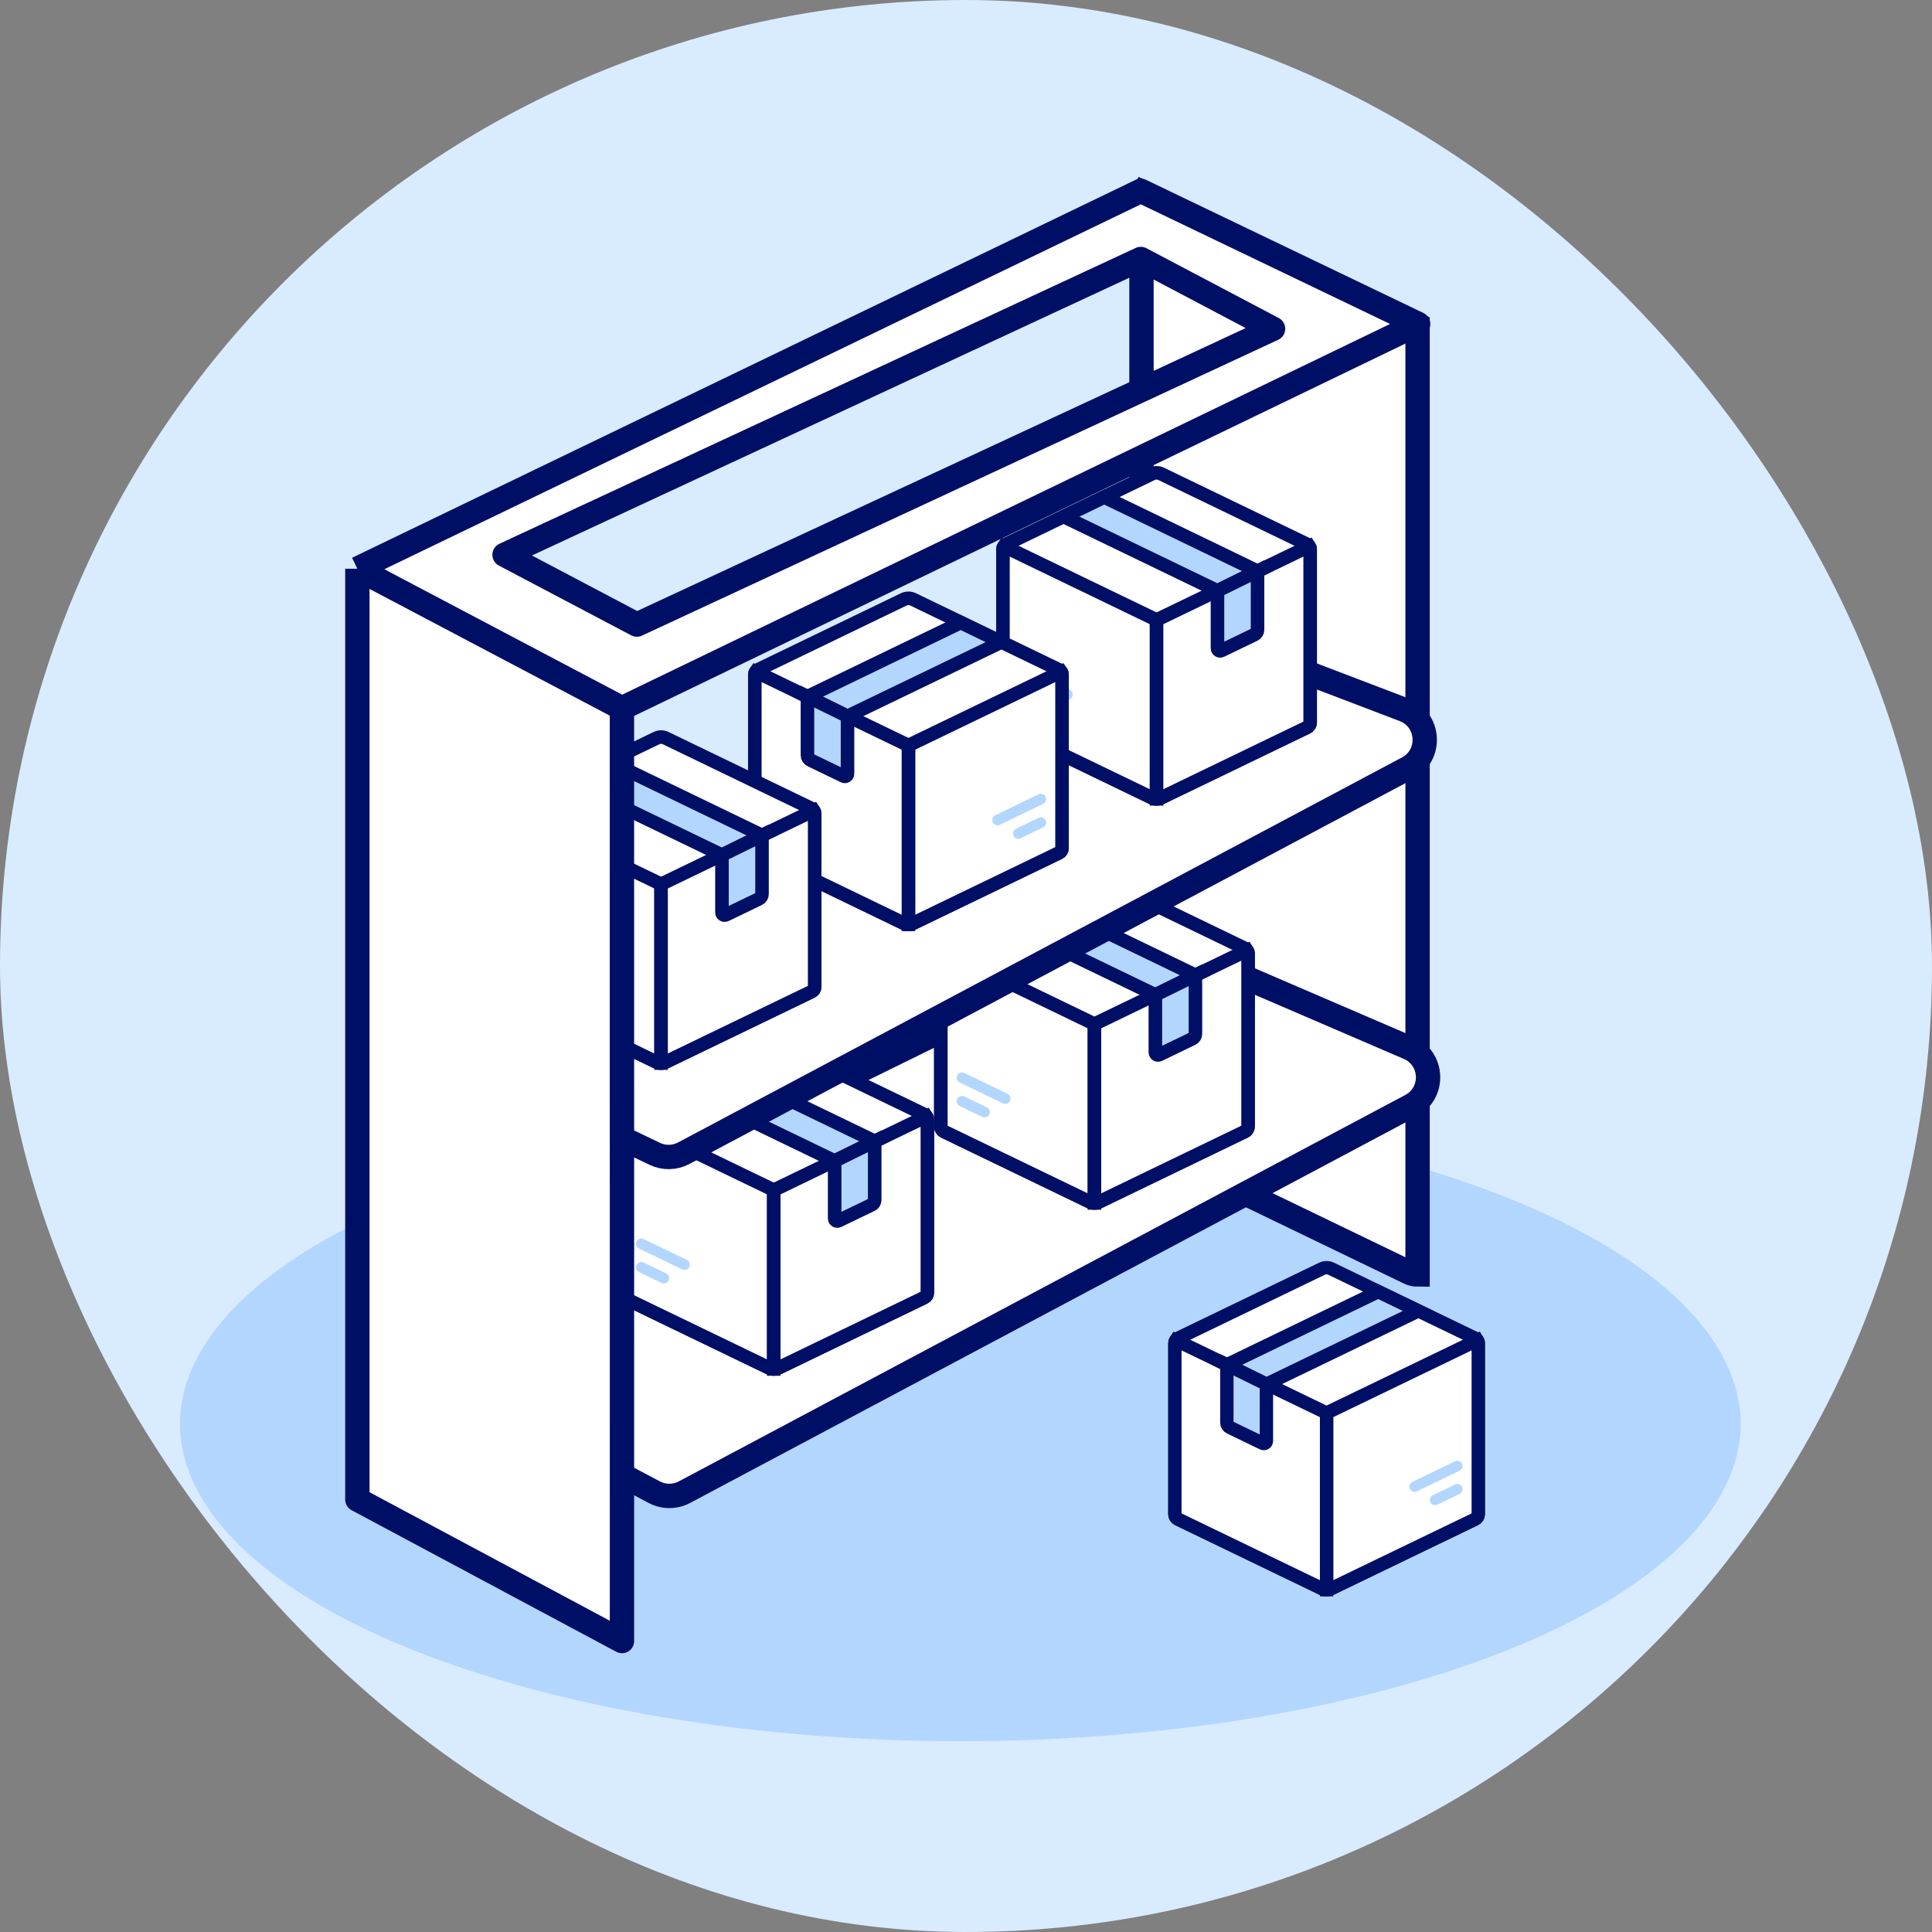 <svg width="60" height="60" viewBox="0 0 60 60" fill="none" xmlns="http://www.w3.org/2000/svg">
<rect x="0" y="0" width="60" height="60" fill="#808080" stroke="none"/>
<g clip-path="url(#clip0_9634_49861)">
<rect width="60" height="60" rx="30" fill="#D9EBFF"/>
<path d="M5.591 44.221C5.591 45.515 6.218 46.797 7.436 47.992C8.654 49.188 10.439 50.274 12.689 51.188C14.939 52.103 17.61 52.829 20.55 53.324C23.491 53.819 26.642 54.074 29.824 54.074C33.006 54.074 36.157 53.819 39.097 53.324C42.037 52.829 44.709 52.103 46.959 51.188C49.209 50.274 50.994 49.188 52.212 47.992C53.43 46.797 54.057 45.515 54.057 44.221C54.057 42.928 53.43 41.647 52.212 40.451C50.994 39.256 49.209 38.169 46.959 37.255C44.709 36.34 42.037 35.614 39.097 35.119C36.157 34.624 33.006 34.369 29.824 34.369C26.642 34.369 23.491 34.624 20.55 35.119C17.61 35.614 14.939 36.34 12.689 37.255C10.439 38.169 8.654 39.256 7.436 40.451C6.218 41.647 5.591 42.928 5.591 44.221Z" fill="#B3D6FF"/>
<path d="M35.499 5.98C35.468 6.028 35.45 6.084 35.45 6.142V35.323C35.45 35.378 35.466 35.433 35.495 35.48C35.525 35.527 35.567 35.565 35.617 35.589L43.767 39.523C43.847 39.562 43.935 39.582 44.024 39.582V10.095L35.499 5.98Z" fill="white" stroke="#000F66" stroke-width="0.756"/>
<path d="M20.32 46.341L12.299 42.104C11.576 41.722 11.591 40.682 12.325 40.322L35.02 29.163C35.282 29.034 35.588 29.026 35.856 29.142L43.745 32.538C44.515 32.87 44.56 33.945 43.819 34.339L21.257 46.34C20.964 46.496 20.613 46.496 20.32 46.341Z" fill="white" stroke="#000F66" stroke-width="0.756" stroke-linejoin="round"/>
<path d="M33.846 27.266L29.312 29.455C29.284 29.468 29.26 29.489 29.244 29.515C29.227 29.542 29.219 29.572 29.219 29.603V34.989C29.219 35.02 29.227 35.05 29.244 35.077C29.26 35.103 29.284 35.124 29.312 35.137L33.846 37.326C33.891 37.348 33.94 37.359 33.989 37.359C34.039 37.359 34.087 37.348 34.132 37.326L38.666 35.137C38.694 35.124 38.718 35.103 38.734 35.077C38.751 35.05 38.759 35.02 38.759 34.989V29.603C38.759 29.572 38.751 29.542 38.734 29.515C38.718 29.489 38.694 29.468 38.666 29.455L34.132 27.266C34.087 27.244 34.039 27.233 33.989 27.233C33.94 27.233 33.891 27.244 33.846 27.266Z" fill="white" stroke="#000F66" stroke-width="0.421"/>
<path d="M29.246 29.513C29.228 29.54 29.219 29.571 29.219 29.603V34.989C29.219 35.02 29.227 35.05 29.244 35.077C29.26 35.103 29.284 35.124 29.312 35.137L33.846 37.326C33.891 37.348 33.94 37.359 33.989 37.359V31.803L29.246 29.513Z" fill="white" stroke="#000F66" stroke-width="0.421"/>
<path d="M38.732 29.513C38.75 29.54 38.759 29.571 38.76 29.603V34.989C38.76 35.02 38.751 35.05 38.734 35.077C38.718 35.103 38.694 35.124 38.667 35.137L34.132 37.326C34.088 37.348 34.039 37.359 33.989 37.359V31.803L38.732 29.513Z" fill="white" stroke="#000F66" stroke-width="0.421"/>
<path d="M30.576 34.702C30.551 34.702 30.527 34.697 30.505 34.686L29.804 34.348C29.785 34.338 29.767 34.325 29.753 34.309C29.739 34.293 29.728 34.274 29.721 34.254C29.713 34.233 29.71 34.212 29.712 34.19C29.713 34.169 29.718 34.148 29.728 34.128C29.767 34.047 29.866 34.012 29.947 34.052L30.647 34.39C30.667 34.399 30.684 34.412 30.699 34.428C30.713 34.444 30.724 34.463 30.731 34.483C30.738 34.504 30.741 34.526 30.74 34.547C30.739 34.569 30.733 34.59 30.724 34.609C30.696 34.668 30.637 34.702 30.576 34.702Z" fill="#B3D6FF"/>
<path d="M31.22 34.283C31.195 34.283 31.171 34.277 31.149 34.266L29.805 33.618C29.724 33.578 29.689 33.48 29.729 33.398C29.768 33.317 29.867 33.282 29.948 33.322L31.292 33.97C31.373 34.01 31.408 34.108 31.368 34.19C31.34 34.248 31.281 34.283 31.22 34.283Z" fill="#B3D6FF"/>
<path d="M37.125 30.286L32.365 27.987L31.11 28.595L35.881 30.898L37.125 30.286Z" fill="#B3D6FF" stroke="#000F66" stroke-width="0.421"/>
<path d="M35.881 30.898V32.682C35.881 32.743 35.944 32.782 35.999 32.756L37.032 32.257C37.06 32.244 37.083 32.223 37.1 32.197C37.116 32.17 37.125 32.14 37.125 32.109V30.286L35.881 30.898Z" fill="#B3D6FF" stroke="#000F66" stroke-width="0.421"/>
<path d="M23.887 32.423L19.352 34.612C19.324 34.625 19.301 34.646 19.284 34.672C19.268 34.699 19.259 34.729 19.259 34.76V40.146C19.259 40.177 19.268 40.207 19.284 40.234C19.301 40.26 19.324 40.281 19.352 40.294L23.887 42.483C23.931 42.505 23.98 42.516 24.03 42.516C24.079 42.516 24.128 42.505 24.173 42.483L28.707 40.294C28.735 40.281 28.758 40.26 28.775 40.234C28.791 40.207 28.8 40.177 28.8 40.146V34.76C28.8 34.729 28.791 34.699 28.775 34.672C28.758 34.646 28.735 34.625 28.707 34.612L24.173 32.423C24.128 32.401 24.079 32.39 24.03 32.39C23.98 32.39 23.931 32.401 23.887 32.423Z" fill="white" stroke="#000F66" stroke-width="0.421"/>
<path d="M19.287 34.67C19.269 34.697 19.259 34.728 19.259 34.76V40.146C19.259 40.177 19.268 40.207 19.284 40.234C19.301 40.26 19.324 40.281 19.352 40.294L23.887 42.483C23.931 42.505 23.98 42.516 24.03 42.516V36.96L19.287 34.67Z" fill="white" stroke="#000F66" stroke-width="0.421"/>
<path d="M28.773 34.67C28.791 34.697 28.8 34.728 28.8 34.76V40.146C28.8 40.177 28.791 40.207 28.775 40.234C28.759 40.26 28.735 40.281 28.707 40.294L24.173 42.483C24.128 42.505 24.079 42.516 24.03 42.516V36.96L28.773 34.67Z" fill="white" stroke="#000F66" stroke-width="0.421"/>
<path d="M20.616 39.859C20.592 39.859 20.567 39.853 20.545 39.843L19.845 39.505C19.826 39.495 19.808 39.482 19.794 39.466C19.779 39.45 19.768 39.431 19.761 39.411C19.754 39.39 19.751 39.369 19.752 39.347C19.753 39.326 19.759 39.305 19.768 39.285C19.808 39.203 19.906 39.169 19.988 39.209L20.688 39.547C20.707 39.556 20.725 39.569 20.739 39.585C20.754 39.601 20.765 39.62 20.772 39.64C20.779 39.661 20.782 39.682 20.781 39.704C20.779 39.725 20.774 39.747 20.765 39.766C20.736 39.825 20.677 39.859 20.616 39.859Z" fill="#B3D6FF"/>
<path d="M21.261 39.44C21.236 39.44 21.212 39.434 21.189 39.423L19.846 38.775C19.764 38.735 19.73 38.637 19.769 38.555C19.809 38.474 19.907 38.439 19.989 38.479L21.332 39.127C21.414 39.167 21.448 39.265 21.409 39.347C21.381 39.405 21.322 39.44 21.261 39.44Z" fill="#B3D6FF"/>
<path d="M27.165 35.443L22.405 33.144L21.151 33.752L25.921 36.055L27.165 35.443Z" fill="#B3D6FF" stroke="#000F66" stroke-width="0.421"/>
<path d="M25.921 36.055V37.839C25.921 37.9 25.985 37.939 26.039 37.913L27.072 37.414C27.1 37.401 27.124 37.38 27.14 37.353C27.157 37.327 27.165 37.297 27.165 37.266V35.443L25.921 36.055Z" fill="#B3D6FF" stroke="#000F66" stroke-width="0.421"/>
<path d="M20.333 35.833L12.422 32.04C11.669 31.679 11.664 30.609 12.413 30.241L35.042 19.114C35.291 18.992 35.58 18.979 35.84 19.078L43.602 22.04C44.405 22.346 44.474 23.454 43.716 23.857L21.235 35.814C20.955 35.963 20.62 35.97 20.333 35.833Z" fill="white" stroke="#000F66" stroke-width="0.756" stroke-linejoin="round"/>
<path d="M35.775 14.716L31.24 16.905C31.213 16.918 31.189 16.939 31.173 16.965C31.156 16.992 31.148 17.022 31.148 17.053V22.439C31.148 22.47 31.156 22.5 31.173 22.527C31.189 22.553 31.213 22.574 31.24 22.587L35.775 24.776C35.819 24.798 35.868 24.809 35.918 24.809C35.967 24.809 36.016 24.798 36.061 24.776L40.595 22.587C40.623 22.574 40.646 22.553 40.663 22.527C40.679 22.5 40.688 22.47 40.688 22.439V17.053C40.688 17.022 40.679 16.992 40.663 16.965C40.646 16.939 40.623 16.918 40.595 16.905L36.061 14.716C36.016 14.694 35.967 14.683 35.918 14.683C35.868 14.683 35.819 14.694 35.775 14.716Z" fill="white" stroke="#000F66" stroke-width="0.421"/>
<path d="M31.175 16.963C31.157 16.99 31.148 17.021 31.148 17.053V22.439C31.148 22.47 31.156 22.5 31.173 22.527C31.189 22.553 31.213 22.574 31.24 22.587L35.775 24.776C35.819 24.798 35.868 24.809 35.918 24.809V19.253L31.175 16.963Z" fill="white" stroke="#000F66" stroke-width="0.421"/>
<path d="M40.661 16.963C40.679 16.99 40.688 17.021 40.688 17.053V22.439C40.688 22.47 40.679 22.5 40.663 22.527C40.647 22.553 40.623 22.574 40.595 22.587L36.061 24.776C36.016 24.798 35.968 24.809 35.918 24.809V19.253L40.661 16.963Z" fill="white" stroke="#000F66" stroke-width="0.421"/>
<path d="M32.505 22.152C32.48 22.152 32.455 22.146 32.433 22.136L31.733 21.798C31.714 21.788 31.696 21.775 31.682 21.759C31.668 21.743 31.656 21.724 31.649 21.704C31.642 21.683 31.639 21.662 31.64 21.64C31.642 21.619 31.647 21.598 31.657 21.578C31.696 21.496 31.794 21.462 31.876 21.502L32.576 21.84C32.596 21.849 32.613 21.862 32.627 21.878C32.642 21.894 32.653 21.913 32.66 21.933C32.667 21.954 32.67 21.975 32.669 21.997C32.668 22.019 32.662 22.04 32.653 22.059C32.624 22.118 32.566 22.152 32.505 22.152Z" fill="#B3D6FF"/>
<path d="M33.149 21.733C33.124 21.733 33.1 21.727 33.078 21.716L31.734 21.068C31.652 21.028 31.618 20.93 31.657 20.848C31.697 20.767 31.796 20.732 31.877 20.772L33.221 21.42C33.302 21.46 33.337 21.558 33.297 21.64C33.269 21.698 33.21 21.733 33.149 21.733Z" fill="#B3D6FF"/>
<path d="M39.053 17.736L34.294 15.437L33.039 16.045L37.809 18.348L39.053 17.736Z" fill="#B3D6FF" stroke="#000F66" stroke-width="0.421"/>
<path d="M37.81 18.348V20.132C37.81 20.192 37.873 20.232 37.928 20.206L38.961 19.707C38.988 19.694 39.012 19.673 39.028 19.647C39.045 19.62 39.054 19.59 39.054 19.559V17.736L37.81 18.348Z" fill="#B3D6FF" stroke="#000F66" stroke-width="0.421"/>
<path d="M28.355 18.613L32.889 20.802C32.917 20.816 32.941 20.837 32.957 20.863C32.974 20.889 32.982 20.92 32.982 20.951V26.337C32.982 26.368 32.974 26.398 32.957 26.424C32.941 26.451 32.917 26.472 32.889 26.485L28.355 28.674C28.311 28.695 28.262 28.707 28.212 28.707C28.163 28.707 28.114 28.695 28.069 28.674L23.535 26.485C23.507 26.472 23.483 26.451 23.467 26.424C23.451 26.398 23.442 26.368 23.442 26.337V20.951C23.442 20.92 23.451 20.889 23.467 20.863C23.483 20.837 23.507 20.816 23.535 20.802L28.069 18.613C28.114 18.592 28.163 18.581 28.212 18.581C28.262 18.581 28.311 18.592 28.355 18.613Z" fill="white" stroke="#000F66" stroke-width="0.421"/>
<path d="M32.955 20.861C32.973 20.887 32.982 20.919 32.982 20.951V26.337C32.982 26.368 32.974 26.398 32.957 26.424C32.941 26.451 32.917 26.472 32.889 26.485L28.355 28.674C28.311 28.695 28.262 28.707 28.212 28.707V23.15L32.955 20.861Z" fill="white" stroke="#000F66" stroke-width="0.421"/>
<path d="M23.469 20.861C23.451 20.887 23.442 20.919 23.442 20.951V26.337C23.442 26.368 23.45 26.398 23.467 26.424C23.483 26.451 23.507 26.472 23.535 26.485L28.069 28.674C28.113 28.696 28.162 28.707 28.212 28.707V23.15L23.469 20.861Z" fill="white" stroke="#000F66" stroke-width="0.421"/>
<path d="M31.625 26.05C31.65 26.05 31.674 26.044 31.697 26.033L32.397 25.695C32.416 25.686 32.434 25.673 32.448 25.657C32.462 25.641 32.474 25.622 32.481 25.602C32.488 25.581 32.491 25.56 32.489 25.538C32.488 25.516 32.483 25.495 32.473 25.476C32.434 25.394 32.335 25.36 32.254 25.399L31.554 25.737C31.534 25.747 31.517 25.76 31.503 25.776C31.488 25.792 31.477 25.811 31.47 25.831C31.463 25.852 31.46 25.873 31.461 25.895C31.462 25.916 31.468 25.937 31.477 25.957C31.505 26.016 31.564 26.05 31.625 26.05Z" fill="#B3D6FF"/>
<path d="M30.981 25.63C31.006 25.63 31.03 25.625 31.052 25.614L32.396 24.965C32.477 24.926 32.512 24.828 32.472 24.746C32.433 24.664 32.334 24.63 32.253 24.669L30.909 25.318C30.828 25.357 30.793 25.456 30.833 25.537C30.861 25.596 30.92 25.63 30.981 25.63Z" fill="#B3D6FF"/>
<path d="M25.076 21.634L29.836 19.334L31.091 19.943L26.32 22.245L25.076 21.634Z" fill="#B3D6FF" stroke="#000F66" stroke-width="0.421"/>
<path d="M26.32 22.245V24.03C26.32 24.09 26.257 24.13 26.202 24.104L25.169 23.605C25.141 23.591 25.118 23.57 25.102 23.544C25.085 23.518 25.076 23.488 25.076 23.457V21.634L26.32 22.245Z" fill="#B3D6FF" stroke="#000F66" stroke-width="0.421"/>
<path d="M41.339 39.401L45.817 41.563C45.844 41.576 45.868 41.597 45.884 41.623C45.9 41.649 45.909 41.678 45.909 41.709V47.028C45.909 47.059 45.9 47.089 45.884 47.115C45.868 47.141 45.844 47.161 45.817 47.175L41.339 49.336C41.295 49.358 41.247 49.369 41.198 49.369C41.149 49.369 41.1 49.358 41.056 49.336L36.578 47.175C36.551 47.161 36.528 47.141 36.512 47.115C36.495 47.089 36.487 47.059 36.487 47.028V41.709C36.487 41.678 36.495 41.649 36.512 41.623C36.528 41.597 36.551 41.576 36.578 41.563L41.056 39.401C41.1 39.38 41.149 39.369 41.198 39.369C41.247 39.369 41.295 39.38 41.339 39.401Z" fill="white" stroke="#000F66" stroke-width="0.415"/>
<path d="M45.882 41.62C45.899 41.647 45.909 41.677 45.909 41.709V47.028C45.909 47.059 45.9 47.089 45.884 47.115C45.868 47.141 45.844 47.161 45.817 47.175L41.339 49.336C41.295 49.358 41.247 49.369 41.198 49.369V43.881L45.882 41.62Z" fill="white" stroke="#000F66" stroke-width="0.415"/>
<path d="M36.514 41.62C36.496 41.647 36.487 41.677 36.487 41.709V47.028C36.487 47.059 36.495 47.089 36.512 47.115C36.528 47.141 36.551 47.161 36.579 47.175L41.056 49.336C41.101 49.358 41.149 49.369 41.198 49.369V43.881L36.514 41.62Z" fill="white" stroke="#000F66" stroke-width="0.415"/>
<path d="M44.569 46.745C44.593 46.745 44.617 46.739 44.639 46.729L45.331 46.395C45.35 46.386 45.367 46.373 45.381 46.357C45.395 46.341 45.406 46.322 45.413 46.302C45.42 46.282 45.423 46.261 45.422 46.239C45.421 46.218 45.416 46.197 45.406 46.178C45.367 46.097 45.27 46.064 45.189 46.102L44.498 46.436C44.479 46.445 44.462 46.458 44.447 46.474C44.433 46.49 44.422 46.509 44.415 46.529C44.408 46.549 44.405 46.57 44.406 46.592C44.408 46.613 44.413 46.634 44.422 46.653C44.45 46.711 44.508 46.745 44.569 46.745Z" fill="#B3D6FF"/>
<path d="M43.932 46.331C43.957 46.331 43.981 46.325 44.003 46.315L45.33 45.674C45.41 45.635 45.444 45.538 45.405 45.457C45.366 45.377 45.269 45.343 45.188 45.382L43.862 46.022C43.781 46.061 43.747 46.158 43.786 46.239C43.814 46.297 43.872 46.331 43.932 46.331Z" fill="#B3D6FF"/>
<path d="M38.101 42.384L42.801 40.113L44.041 40.714L39.33 42.988L38.101 42.384Z" fill="#B3D6FF" stroke="#000F66" stroke-width="0.415"/>
<path d="M39.33 42.988V44.75C39.33 44.81 39.267 44.849 39.213 44.823L38.193 44.33C38.165 44.317 38.142 44.296 38.126 44.27C38.11 44.245 38.101 44.215 38.101 44.184V42.384L39.33 42.988Z" fill="#B3D6FF" stroke="#000F66" stroke-width="0.415"/>
<path d="M20.387 22.923L15.852 25.112C15.824 25.125 15.801 25.146 15.784 25.172C15.768 25.199 15.759 25.229 15.759 25.26V30.646C15.759 30.677 15.768 30.707 15.784 30.734C15.801 30.76 15.824 30.781 15.852 30.794L20.387 32.983C20.431 33.005 20.48 33.016 20.53 33.016C20.579 33.016 20.628 33.005 20.673 32.983L25.207 30.794C25.235 30.781 25.258 30.76 25.275 30.734C25.291 30.707 25.3 30.677 25.3 30.646V25.26C25.3 25.229 25.291 25.199 25.275 25.172C25.258 25.146 25.235 25.125 25.207 25.112L20.673 22.923C20.628 22.901 20.579 22.89 20.53 22.89C20.48 22.89 20.431 22.901 20.387 22.923Z" fill="white" stroke="#000F66" stroke-width="0.421"/>
<path d="M15.787 25.17C15.769 25.197 15.759 25.228 15.759 25.26V30.646C15.759 30.677 15.768 30.707 15.784 30.734C15.801 30.76 15.824 30.781 15.852 30.794L20.387 32.983C20.431 33.005 20.48 33.016 20.53 33.016V27.46L15.787 25.17Z" fill="white" stroke="#000F66" stroke-width="0.421"/>
<path d="M25.273 25.17C25.291 25.197 25.3 25.228 25.3 25.26V30.646C25.3 30.677 25.291 30.707 25.275 30.734C25.259 30.76 25.235 30.781 25.207 30.794L20.673 32.983C20.628 33.005 20.579 33.016 20.53 33.016V27.46L25.273 25.17Z" fill="white" stroke="#000F66" stroke-width="0.421"/>
<path d="M17.116 30.359C17.092 30.359 17.067 30.354 17.045 30.343L16.345 30.005C16.326 29.995 16.308 29.982 16.294 29.966C16.279 29.95 16.268 29.931 16.261 29.911C16.254 29.89 16.251 29.869 16.252 29.847C16.253 29.826 16.259 29.805 16.268 29.785C16.308 29.703 16.406 29.669 16.488 29.709L17.188 30.047C17.207 30.056 17.225 30.069 17.239 30.085C17.254 30.101 17.265 30.12 17.272 30.14C17.279 30.161 17.282 30.182 17.281 30.204C17.279 30.226 17.274 30.247 17.265 30.266C17.236 30.325 17.177 30.359 17.116 30.359Z" fill="#B3D6FF"/>
<path d="M17.761 29.94C17.736 29.94 17.712 29.934 17.689 29.923L16.346 29.275C16.264 29.235 16.23 29.137 16.269 29.055C16.309 28.974 16.407 28.939 16.489 28.979L17.832 29.627C17.914 29.667 17.948 29.765 17.909 29.847C17.881 29.905 17.822 29.94 17.761 29.94Z" fill="#B3D6FF"/>
<path d="M23.665 25.943L18.905 23.644L17.651 24.252L22.421 26.555L23.665 25.943Z" fill="#B3D6FF" stroke="#000F66" stroke-width="0.421"/>
<path d="M22.421 26.555V28.339C22.421 28.399 22.485 28.439 22.539 28.413L23.572 27.914C23.6 27.901 23.624 27.88 23.64 27.854C23.657 27.827 23.665 27.797 23.665 27.766V25.943L22.421 26.555Z" fill="#B3D6FF" stroke="#000F66" stroke-width="0.421"/>
<path fill-rule="evenodd" clip-rule="evenodd" d="M44.041 10.06L19.315 21.997L11.098 17.663L35.428 5.926L44.041 10.06ZM19.778 19.397L15.669 17.23L35.428 8.043L39.536 10.21L19.778 19.397Z" fill="white"/>
<path fill-rule="evenodd" clip-rule="evenodd" d="M19.316 46.667V50.964L11.098 46.568L11.098 17.663L19.315 21.997L19.316 46.667Z" fill="white"/>
<path d="M19.315 21.997L44.041 10.06L35.428 5.926L11.098 17.663M19.315 21.997L11.098 17.663M19.315 21.997L19.316 46.667V50.964L11.098 46.568L11.098 17.663M15.669 17.23L19.778 19.397L39.536 10.21L35.428 8.043L15.669 17.23Z" stroke="#000F66" stroke-width="0.756" stroke-linejoin="round"/>
</g>
<defs>
<clipPath id="clip0_9634_49861">
<path d="M0 30C0 13.431 13.431 0 30 0C46.569 0 60 13.431 60 30C60 46.569 46.569 60 30 60C13.431 60 0 46.569 0 30Z" fill="white"/>
</clipPath>
</defs>
</svg>
